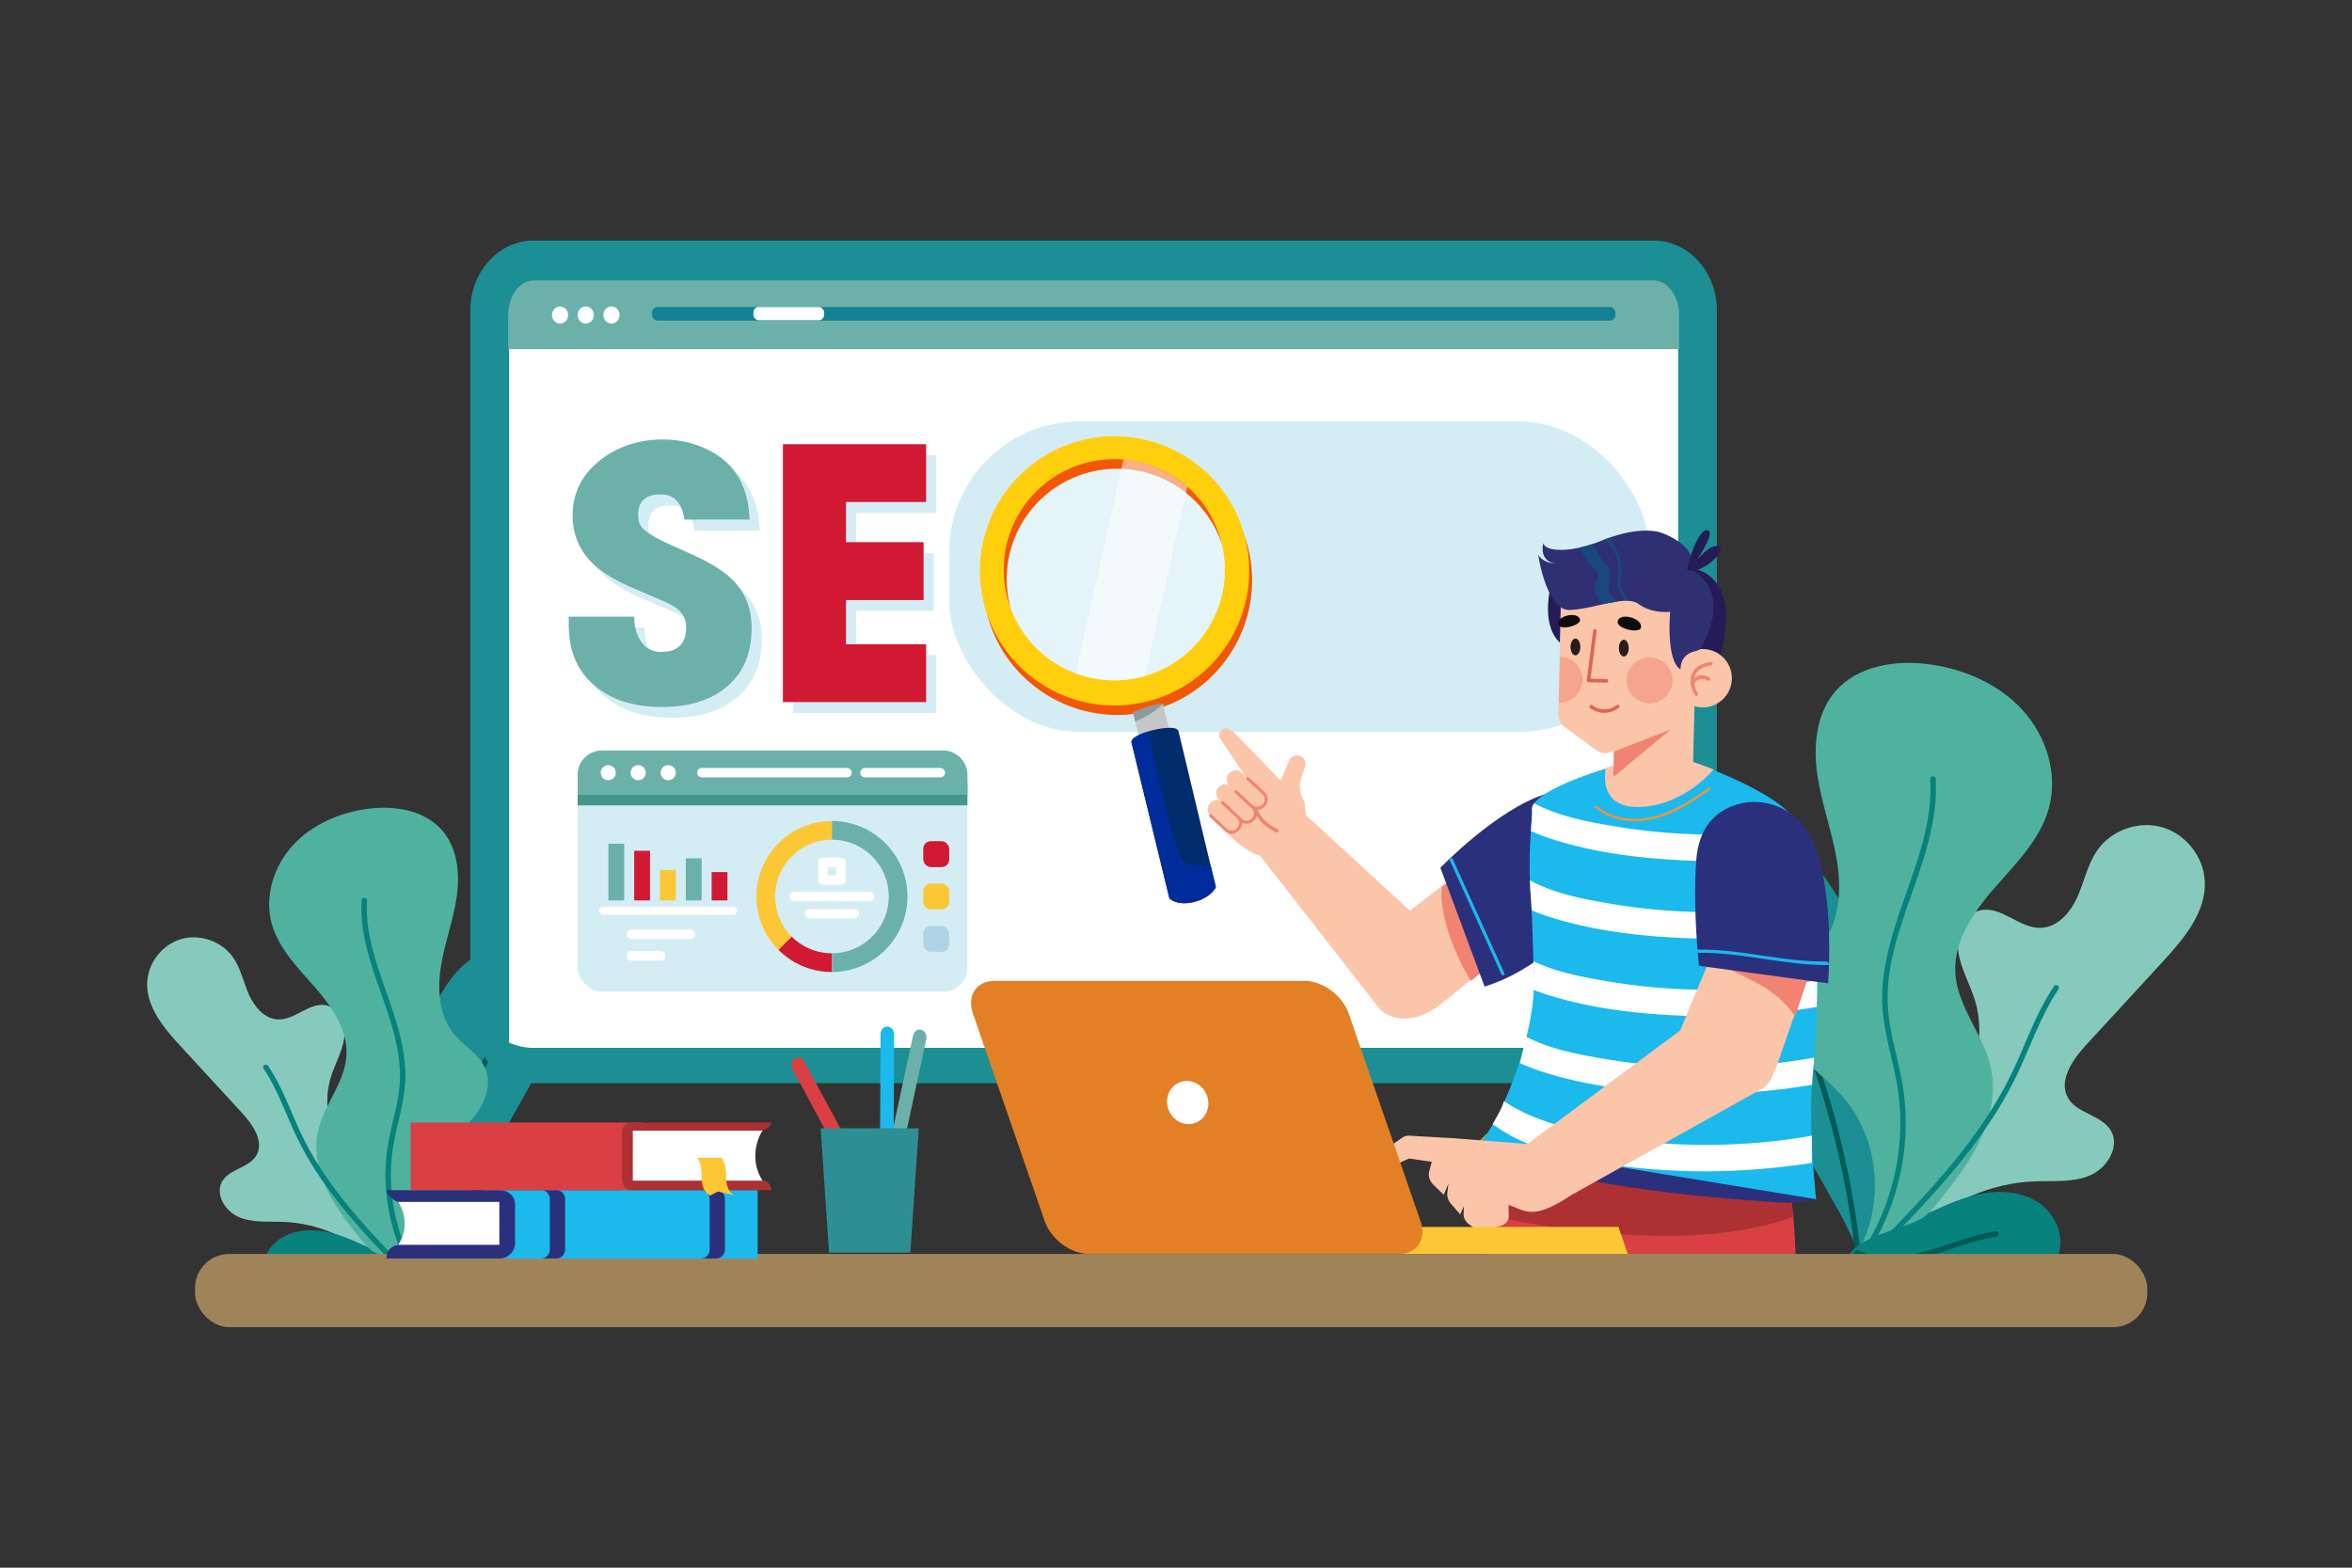 <svg id="_01" data-name="01" xmlns="http://www.w3.org/2000/svg" viewBox="0 0 4680 3120"><rect x="0" y="0" width="4680" height="3120" fill="#333333" stroke="none"/><defs><style>.cls-1,.cls-7{fill:#fff;}.cls-1{opacity:0;}.cls-2{fill:#1b8f93;}.cls-3{fill:#005a56;}.cls-4{fill:#86cabd;}.cls-5{fill:#4fb29f;}.cls-6{fill:#07827d;}.cls-8{fill:#d4edf4;}.cls-9{fill:#6cb1a9;}.cls-10{fill:#128195;}.cls-11{fill:#da4043;}.cls-12{fill:#2b307d;}.cls-13{fill:#f89e1b;}.cls-14,.cls-41{fill:#ad3133;}.cls-14{fill-rule:evenodd;}.cls-15{fill:#fbc5a9;}.cls-16{fill:#f08372;}.cls-17{fill:#1bb9ec;}.cls-18{fill:#f69339;}.cls-19{fill:#251b56;}.cls-20{opacity:0.5;}.cls-21{fill:#dd6558;}.cls-22{fill:#0e0d0b;}.cls-23{fill:#281c1c;}.cls-24{fill:#2f2f73;}.cls-25{fill:#19477e;}.cls-26{fill:#fcc735;}.cls-27{fill:#e38026;}.cls-28{fill:#2d8f94;}.cls-29{fill:#9f845a;}.cls-30{fill:#45968a;}.cls-31{fill:#d11934;}.cls-32{fill:#afd4e6;}.cls-33{fill:#f25705;}.cls-34{fill:#c5c7c6;}.cls-35{fill:#8c9b9e;}.cls-36{fill:#002c6b;}.cls-37{fill:#ffcf0d;}.cls-38{opacity:0.4;}.cls-39{fill:#002c9b;}.cls-40{opacity:0.53;}</style></defs><title>01</title><rect id="_01-2" data-name="01" class="cls-1" width="4680" height="3120"/><path class="cls-2" d="M3666.25,1803.35c-31.8-61.11-80.66-125.32-149.48-128.25-77.61-3.3-136.86,79-138.25,156.68s37.9,149.53,76.08,217.18L3596,2299.47q34.13,60.48,68.26,120.94c16.58,29.38,38.86,94,70.13,108.13,31.44-36.59,33.18-129.39,37.64-177.48a1001.77,1001.77,0,0,0-.59-190.87C3759.32,2037.39,3725.51,1912.12,3666.25,1803.35Z"/><path class="cls-3" d="M3695.94,2491.89a5.35,5.35,0,0,1-5.31-4.76c-25-220.49-94.77-439.82-201.72-634.27a5.36,5.36,0,0,1,9.39-5.16,1734,1734,0,0,1,203,638.23,5.35,5.35,0,0,1-4.72,5.92C3696.35,2491.87,3696.14,2491.89,3695.94,2491.89Z"/><path class="cls-4" d="M4047.77,2351.17c37.36-1.43,76.35,2.75,110.78-11.82s60.72-57.74,41.36-89.73c-18.51-30.61-66-33-84.47-63.63-20.71-34.39,8.14-76.55,35.32-106.1L4303.36,1914c42-45.62,86.68-98.38,83.74-160.3-2.31-48.52-37.89-93.68-84.53-107.27s-100.91,5.38-128.92,45.07c-19.48,27.6-26.13,62-39.76,92.92s-39.3,61.24-73.07,62.22c-42.77,1.25-79.47-44.87-121.06-34.81-33.49,8.1-48.11,49.59-42.91,83.65s23.83,64.49,33.56,97.55c22.44,76.32-4.76,159.08-45.92,227.15s-96,127.13-136.69,195.48c-11.61,19.48-52.85,94.64-20,109.44,25.82,11.62,70.72-58.63,85.13-72.45C3875.79,2392.44,3960.55,2354.5,4047.77,2351.17Z"/><path class="cls-5" d="M3852.65,2397.45c31.54-39.37,63.35-79.15,85.48-124.49s34.07-97.34,23.56-146.68c-14.07-66-66.37-121.05-70.93-188.37-4.37-64.41,36-122.78,78.53-171.37S4060,1670.09,4077,1607.82c18.51-67.78-5.28-143.13-52.75-194.93s-115.88-81.41-185.5-90.86c-67.24-9.12-143.25,2.9-187.3,54.51-38.24,44.8-43.83,109.42-35,167.66s30.16,114,39.19,172.23,3.84,122.8-34,167.94c-24.54,29.27-61.56,49-76.67,84.09-17.3,40.21.63,87.64,28.3,121.56s64.34,59.43,93.2,92.34c77.8,88.72,85.9,231.13,18.67,328.1-.08.12,39.9,24.31,47.39,23.74,13.3-1,21-13.59,28.87-22.85C3792.77,2474.25,3822.27,2435.37,3852.65,2397.45Z"/><path class="cls-6" d="M3686.27,2532.27a5.35,5.35,0,0,1-4.2-8.68c79.24-100.24,114.13-235.37,93.34-361.45-3.31-20.07-8-40.35-12.61-60-7.41-31.8-15.08-64.68-17.06-98-4.65-78.46,22-154.53,47.86-228.09,25.63-73,52.13-148.51,47.16-225.27a5.36,5.36,0,1,1,10.69-.69c5.11,78.94-21.76,155.48-47.74,229.51-25.47,72.56-51.81,147.6-47.28,223.9,1.93,32.42,9.49,64.85,16.8,96.21,4.61,19.78,9.39,40.24,12.75,60.66,21.27,129-14.43,267.26-95.5,369.84A5.38,5.38,0,0,1,3686.27,2532.27Z"/><path class="cls-6" d="M3734.31,2492.17a5.36,5.36,0,0,1-3.84-9.09c102-104.64,207.41-212.84,272.26-346.79,9.15-18.9,17.62-38.64,25.81-57.72,16.79-39.13,34.15-79.58,58.5-115.58a5.35,5.35,0,0,1,8.87,6c-23.78,35.15-40.94,75.14-57.53,113.8-8.23,19.2-16.75,39.05-26,58.17-65.61,135.51-171.66,244.35-274.23,349.6A5.34,5.34,0,0,1,3734.31,2492.17Z"/><path class="cls-6" d="M3836.29,2414.71c34.83-16.19,70.14-32.52,107.91-39.44s78.94-3.49,111.06,17.56,52.42,62.22,41.87,99.15c-9.7,33.95-42.52,57.27-76.8,65.75s-70.24,4.74-105.35.95L3788.2,2545c-25.26-2.73-89.81,2.83-104.68-20.83C3645.42,2463.53,3818.11,2444.39,3836.29,2414.71Z"/><path class="cls-3" d="M3759.76,2511.63c-24.7,0-46.69-4.42-66.34-13.25a5.36,5.36,0,1,1,4.39-9.77c35.65,16,80.06,16.4,135.78,1.13,16.33-4.48,32.79-9.92,48.7-15.18,28.58-9.44,58.14-19.21,88.55-24a5.35,5.35,0,0,1,1.66,10.58c-29.55,4.62-58.68,14.24-86.85,23.55-16,5.31-32.63,10.79-49.23,15.34C3808.3,2507.77,3782.85,2511.63,3759.76,2511.63Z"/><path class="cls-2" d="M868.61,1994.22C894,1945.41,933,1894.13,988,1891.79c62-2.64,109.3,63.1,110.42,125.13s-30.28,119.44-60.77,173.47L924.74,2390.47q-27.27,48.3-54.52,96.6c-13.24,23.46-31,75-56,86.36-25.11-29.23-26.5-103.35-30.07-141.76a800.38,800.38,0,0,1,.47-152.44C794.28,2181.15,821.28,2081.1,868.61,1994.22Z"/><path class="cls-3" d="M844.9,2545.23l-.61,0a5.37,5.37,0,0,1-4.72-5.93,1386.24,1386.24,0,0,1,162.24-510.15,5.36,5.36,0,0,1,9.39,5.17c-85.35,155.18-141,330.21-161,506.19A5.36,5.36,0,0,1,844.9,2545.23Z"/><path class="cls-4" d="M563.9,2431.76c-29.84-1.14-61,2.2-88.49-9.44s-48.49-46.12-33-71.67c14.79-24.44,52.73-26.34,67.47-50.82,16.54-27.46-6.5-61.14-28.21-84.73q-60.94-66.26-121.88-132.5c-33.52-36.44-69.23-78.58-66.88-128,1.84-38.75,30.26-74.82,67.5-85.67s80.6,4.3,103,36c15.56,22,20.87,49.53,31.76,74.22s31.39,48.91,58.36,49.7c34.16,1,63.48-35.84,96.69-27.81,26.75,6.48,38.43,39.61,34.28,66.82s-19,51.5-26.81,77.91c-17.92,61,3.8,127.05,36.67,181.42S771,2428.68,803.48,2483.27c9.27,15.56,42.21,75.59,15.93,87.41-20.62,9.28-56.48-46.83-68-57.86C701.26,2464.72,633.56,2434.42,563.9,2431.76Z"/><path class="cls-5" d="M719.74,2468.73c-25.2-31.45-50.6-63.22-68.28-99.43s-27.21-77.75-18.81-117.15c11.23-52.72,53-96.68,56.65-150.46,3.49-51.44-28.78-98.06-62.72-136.87s-72.43-77-86-126.77c-14.78-54.13,4.22-114.32,42.14-155.69s92.55-65,148.16-72.57c53.69-7.28,114.4,2.32,149.58,43.54,30.55,35.78,35,87.4,27.94,133.91s-24.09,91.07-31.3,137.56-3.07,98.08,27.16,134.13c19.61,23.38,49.17,39.14,61.23,67.17,13.82,32.11-.49,70-22.59,97.08s-51.4,47.47-74.44,73.76c-62.14,70.86-68.62,184.6-14.92,262,.07.09-31.86,19.41-37.84,19-10.63-.8-16.81-10.86-23.07-18.26C767.56,2530.07,744,2499,719.74,2468.73Z"/><path class="cls-6" d="M852.62,2577.49a5.34,5.34,0,0,1-4.2-2c-64.94-82.16-93.54-192.9-76.5-296.23,2.7-16.35,6.51-32.7,10.2-48.52,5.83-25,11.86-50.86,13.39-76.66,3.6-60.73-17.4-120.55-37.7-178.41-20.79-59.23-42.28-120.47-38.19-183.73a5.36,5.36,0,1,1,10.69.69c-3.95,61.09,17.17,121.28,37.6,179.49,20.66,58.86,42,119.72,38.29,182.6-1.59,26.7-7.72,53-13.65,78.45-3.65,15.65-7.42,31.83-10.06,47.83-16.56,100.41,11.23,208,74.33,287.85a5.36,5.36,0,0,1-4.2,8.68Z"/><path class="cls-6" d="M814.26,2545.46a5.33,5.33,0,0,1-3.84-1.62c-82-84.12-166.75-171.11-219.22-279.5-7.41-15.29-14.21-31.16-20.8-46.5-13.23-30.84-26.91-62.73-45.85-90.72a5.36,5.36,0,0,1,8.88-6c19.5,28.84,33.39,61.2,46.81,92.49,6.54,15.24,13.3,31,20.6,46.06,51.72,106.83,135.87,193.19,217.25,276.7a5.36,5.36,0,0,1-3.83,9.09Z"/><path class="cls-6" d="M732.8,2482.51c-27.82-12.93-56-26-86.19-31.5s-63-2.79-88.7,14-41.87,49.69-33.44,79.19c7.75,27.11,34,45.74,61.34,52.51s56.1,3.79,84.14.76l101.26-10.93c20.18-2.18,71.73,2.27,83.61-16.63C885.25,2521.51,747.33,2506.22,732.8,2482.51Z"/><path class="cls-3" d="M793.93,2561c-18.54,0-39-3.09-61.51-9.27-13.29-3.64-26.55-8-39.38-12.27-22.46-7.42-45.68-15.1-69.19-18.77a5.35,5.35,0,1,1,1.65-10.58c24.38,3.81,48,11.63,70.9,19.18,12.7,4.2,25.83,8.54,38.85,12.11,44.24,12.12,79.48,11.85,107.72-.85a5.36,5.36,0,0,1,4.39,9.77C831.52,2557.44,813.81,2561,793.93,2561Z"/><path class="cls-2" d="M3416.24,617.62V2016.77c0,56.78-31,105.63-75.27,127.24l-1.74.8a118.61,118.61,0,0,1-34.43,10,107.52,107.52,0,0,1-14.58.93H1062a106.41,106.41,0,0,1-14.63-.93,119.75,119.75,0,0,1-34.43-10c-.6-.33-1.2-.59-1.8-.86-44.32-21.61-75.27-70.46-75.27-127.24V617.62c0-76.6,56.62-138.93,126.13-138.93h2228.2C3359.68,478.69,3416.24,541,3416.24,617.62Z"/><path class="cls-7" d="M3285.31,568.16H1066.94c-29.75,0-54,25.65-54,57.19V2075a124,124,0,0,0,34.43,9.56,109.71,109.71,0,0,0,14.63.89h2228.2a110.82,110.82,0,0,0,14.58-.89,122.75,122.75,0,0,0,34.43-9.62V625.35C3339.23,593.81,3315.06,568.16,3285.31,568.16Z"/><rect class="cls-8" x="1888.73" y="838.6" width="1393.65" height="618.14" rx="259.51"/><path class="cls-9" d="M3340.94,626.91v68H1011.18v-68c0-37.9,22.81-68.77,50.82-68.77H3290.2C3318.13,558.14,3340.94,589,3340.94,626.91Z"/><ellipse class="cls-7" cx="1165.52" cy="626.92" rx="16.12" ry="17.02"/><ellipse class="cls-7" cx="1216.63" cy="626.92" rx="16.12" ry="17.02"/><rect class="cls-10" x="1297.42" y="610.99" width="1916.96" height="26.99" rx="10.78"/><rect class="cls-7" x="1499.1" y="610.99" width="140.78" height="26.34" rx="10.73"/><ellipse class="cls-7" cx="1114.4" cy="626.92" rx="16.12" ry="17.02"/><path class="cls-11" d="M2956.43,2563.06c-67.88-51.81-35.6,124,61.44-296.12h522.06c41.74,150.43,32.69,285.61,31.18,291.62Z"/><path class="cls-12" d="M2944.4,2289.68s415.8,147.44,669.33,96.86l-30.57-52.29s-394.27-49.71-401.16-51.43S2944.4,2289.68,2944.4,2289.68Z"/><path class="cls-13" d="M2958.71,2255.71l-30.35,30.22s45.52,16.71,60.37,16.71,55.21-8.35,55.21-8.35-7.11-8.36-27.12-13.83S2958.71,2255.71,2958.71,2255.71Z"/><path class="cls-14" d="M3009.39,2309.39l-21.95,114.44s361.79,82.16,581.32-2.7l-3.4-26.75S3192.76,2377.54,3009.39,2309.39Z"/><path class="cls-15" d="M2436.64,1449.79c5.3-2.11,14.57,3.9,20.43,9.65l91.15,93.88,16.74-38.47a16.81,16.81,0,0,1,22.75-10c8,3.53,11.55,12.92,8.82,21.18l-7.68,23.23a50.67,50.67,0,0,0-1.19,27.62c2.38,10,9.84,18.23,8.64,28.45l2.82,17.45,206.28,189.54,202-155.17,116.77,132.21-260.81,212a78.15,78.15,0,0,1-16.3,10c-31,20-76.42,23.39-102.59-4.4l-237.19-304h0s-20.89-5.57-46-26.71c-15-12.65-27.65-27.6-35.41-37.59l-18.18-16.85a15.46,15.46,0,0,1-.79-21.86l2.89-3.08a15.58,15.58,0,0,1,18.17-3.29l-2.59-2.39a17.24,17.24,0,0,1-.88-24.36l.47-.5a17.42,17.42,0,0,1,21.44-3.1,17.21,17.21,0,0,1-.72-24.16l.47-.51a17.42,17.42,0,0,1,24.46-.87l7.4,6.85-48.67-72.37C2423.75,1464.2,2424.49,1454.63,2436.64,1449.79Z"/><path class="cls-16" d="M2410.61,1621,2442,1650a12.56,12.56,0,0,0,17.68-.63l2.88-3.09a11.91,11.91,0,0,0,.55-16l-4.05-4.3-28.52-26.42a3,3,0,1,1,4.14-4.42l31.37,29.07a18.87,18.87,0,0,1,2.74,3.27l2,2.14a14.2,14.2,0,0,0,10.23,3.77,14.6,14.6,0,0,0,10.41-5,14.15,14.15,0,0,0-.6-19.92,20.73,20.73,0,0,1-3-2.19l-30.46-28.23a3,3,0,0,1-.16-4.26,3.05,3.05,0,0,1,4.29-.16l30.47,28.23c5.7,5.35,14.8,5,20.64-1.23a14.19,14.19,0,0,0-.73-20.09l-31-28.72a3,3,0,0,1,4.14-4.42l31,28.72c8.2,7.61,8.67,20.45.56,29.13a20.11,20.11,0,0,1-13.77,6.24c2.17,6.66,10.57,25.09,39.47,38.45a3.49,3.49,0,0,1,1.74,4.7,3.56,3.56,0,0,1-4.73,1.72q-4.82-2.22-8.93-4.6c-16.23-9.31-25-20-29.76-28.24a21.39,21.39,0,0,1-5.22,9.49,20.33,20.33,0,0,1-23.48,4.43,18.26,18.26,0,0,1-4.93,12.9l-2.89,3.1a18.65,18.65,0,0,1-26.24.93l-31.38-29.07a3,3,0,0,1-.15-4.27A3,3,0,0,1,2410.61,1621Z"/><path class="cls-16" d="M2869,1765.17l143.9-111.35L3125,1790.75,2927.18,1952C2915.64,1938.08,2861.17,1835.24,2869,1765.17Z"/><path class="cls-12" d="M3181.23,1790c-43.75,57.22-122.65,141.26-227.25,173.4l-87.92-236.42s112.87-117,209.19-146.58c61.05-18.76,72.81,22,98.73,49.34C3215.73,1673.7,3218.05,1741.8,3181.23,1790Z"/><path class="cls-17" d="M2884.45,1711.29l103.09,227.89c1.55,3.42,7.68,1.73,6.11-1.73q-51.54-114-103.09-227.9c-1.55-3.42-7.68-1.73-6.11,1.74Z"/><path class="cls-17" d="M2938.37,2276l675.36,110.58s-16.19-147.93-7.52-239.55c3.47-36.6,6.47-78.22,8.18-123,1.71-44.5,2.09-92.13.29-141.16v-.09c-2.56-70.66-9.68-144.17-24-215.16-9.31-46.38-66.76-82.63-130.92-113.15-17.71-8.41-34.18-15.52-49-21.45-44-17.67-72.75-24.83-72.75-24.83s-50.79-5.31-127.91,17.05c-4.85,1.4-9.68,2.85-14.44,4.32-83.2,25.48-150.29,58.45-147.43,81.87,1.65,13.51-9,83.89-2.34,171.9,3.6,47.35,3.76,98.28,5.92,149.55a1.26,1.26,0,0,1,0,.16c.14,3.06.25,6.12.37,9.2C3057.46,2074.56,2967.5,2269.7,2938.37,2276Z"/><path class="cls-15" d="M3262.69,1606c71.29-2.16,123.81-48.85,147.35-74.44-44-17.67-72.76-24.82-72.76-24.82s-50.79-5.32-127.91,17c-4.85,1.4-9.68,2.85-14.44,4.32C3190.48,1557.76,3193.08,1608.09,3262.69,1606Z"/><path class="cls-18" d="M3402.55,1571.48c-36.34,25.61-75.12,51.44-119.61,59.94-38.18,7.3-79.73,1.18-109.75-24.73-2.3-2,1.24-5.11,3.51-3.15,29.93,25.83,72.4,30.69,110,22.29,41.75-9.31,78.27-33.59,112.68-57.84,2.45-1.73,5.64,1.75,3.16,3.49Z"/><path class="cls-7" d="M3046.18,1654a419.9,419.9,0,0,0,46,17.28c88.57,27.93,184.71,38.53,277.2,41.77a1259.45,1259.45,0,0,0,227.4-12.92q-2.74-16.39-6-32.61a70.22,70.22,0,0,0-6.7-18.67q-43.14,6.14-86.7,9.11c-93.39,6.47-187.57,2.58-279.94-12.72-54.8-9.08-114.71-19.73-164.76-46.52-3.27,4.42-4.78,8.66-4.31,12.61C3049,1616.89,3047.59,1632,3046.18,1654Z"/><path class="cls-7" d="M3044.28,1751.94c.33,10.14.87,20.59,1.69,31.31q1.05,14.05,1.75,28.5c12.5,5.25,25.28,9.84,38.19,13.91,88.58,27.94,184.73,38.54,277.22,41.78A1263.74,1263.74,0,0,0,3613.22,1851q-1.44-26.19-3.85-52.65-58.7,10-118.25,14c-93.4,6.44-187.57,2.57-279.95-12.73C3155.59,1790.42,3094.75,1779.61,3044.28,1751.94Z"/><path class="cls-7" d="M3049.42,1969.33c1.28.51,2.55,1,3.83,1.49,8.72,3.35,17.56,6.42,26.46,9.21,88.58,27.92,184.73,38.55,277.2,41.76A1261.72,1261.72,0,0,0,3607,2005.34c2.67-.43,5.36-.89,8-1.34q.77-26.19.8-53.55c-3.39.64-6.8,1.23-10.22,1.81a1190.29,1190.29,0,0,1-120.74,14.47c-93.4,6.45-187.57,2.58-279.93-12.73-36.52-6-75.33-12.79-111.95-24.56a329.46,329.46,0,0,1-41.87-16.42c.23,6.59.45,13.18.74,19.78v0a.72.72,0,0,1,0,.14c0,.66-.11,3.7-.39,8.76C3051.14,1948,3050.5,1957.45,3049.42,1969.33Z"/><path class="cls-7" d="M3024.22,2115.59c8.74,4.06,17.68,7.73,26.73,11.1,7.44,2.77,15,5.32,22.54,7.72,88.58,27.92,184.73,38.54,277.23,41.76A1266.12,1266.12,0,0,0,3605.06,2159c.24,0,.48-.06.72-.11q.25-6,.44-11.9,1.91-20.14,3.58-42.19c-.86.16-1.72.32-2.58.46a1187.73,1187.73,0,0,1-128.52,15.85c-93.39,6.44-187.57,2.57-279.94-12.73-47.71-7.9-99.28-17-144.87-36.89-6-2.64-12-5.48-17.77-8.52C3032.87,2079.82,3028.93,2097.52,3024.22,2115.59Z"/><path class="cls-7" d="M3605.19,2260.27v15.93c0,12.72,0,25.51-.13,38.23-80.2,12.62-172.19,18.91-252.79,16.11-92.47-3.22-188.62-13.83-277.19-41.77-32.74-10.32-64.65-24-92.88-43.27-1.17-1.1-10.78-7-11.87-8.11,7.43-15.11,17.69-29,22.2-46,55.39,38.73,143.86,60.74,207.8,71.35,86.75,14.4,175.09,18.68,262.88,13.79q8.53-.47,17-1a1202.11,1202.11,0,0,0,119.88-14.34C3601.81,2260.88,3603.49,2260.57,3605.19,2260.27Z"/><path class="cls-15" d="M3414,2167.31h0c48.31,14.27,108.24-5.36,121.45-46.2l101.58-291L3456.57,1778,3338.12,2063C3324.91,2103.81,3365.7,2153,3414,2167.31Z"/><path class="cls-16" d="M3571.78,2022.86s-22-38.21-75.71-66.34c-55.94-29.31-94.67-44.1-94.67-44.1l53.42-123.66,178.67,50.2Z"/><path class="cls-15" d="M2738.31,2300.06l52.11-36a22.94,22.94,0,0,1,14.35-3.79l77.88,4.46-.13-.17,156.76,12.26,323.9-240.78c37.81-26,103.94-16.29,136.79,18.25h0c32.85,34.54,45,85.86,7.23,111.91l-381.34,212.6c-77.84,52.29-92.21,29-124.26,19.37l.63,21.54c.27,9.28-6.29,17.28-16.34,20l-32.65,8.68a22.55,22.55,0,0,1-18.59-3.43l-10.86-7.73c-7.58-5.4-11.89-13.48-11.55-21.65l.64-15.07-7.34,16.41-18.48-21.24c-5.49-6.31-8-14.05-7.15-21.58l2.22-18.51-9.38,22.31L2852.32,2358c-7.73-7.54-10.89-17.65-8.41-27l5-18.8-45.06-6.59-45.13,20.11a20.1,20.1,0,0,1-17.71-1C2730.63,2318.82,2729.27,2306.31,2738.31,2300.06Z"/><path class="cls-12" d="M3597.63,1655.9c37.91,61.21,47.31,192.38,39.85,301.12l-256.81-34.92s-12.52-108.27-5.65-208.4c4.35-63.47,34.88-94.37,69.8-108.64C3501.05,1582.07,3565.72,1604.38,3597.63,1655.9Z"/><path class="cls-17" d="M3379.23,1896.25c90.78-.91,170.49,25.26,261.27,24.35,4.11,0-3.81-7.18-7.92-7.14-90.78.91-162.76-24.48-253.54-23.57-4.12,0-3.92,6.4.19,6.36Z"/><path class="cls-19" d="M3419.57,1318.12s52.36-150.55-39.46-183.72C3329.66,1116.18,3317.76,1325.13,3419.57,1318.12Z"/><path class="cls-19" d="M3087.72,1158.46s-25.31,81.94,16.46,120.82c0,0,11.78,4.84,16.74,3.86s33.67-1.56,32.78-8.56-9.48-42.21-11.75-53.56-12.75-38-17.5-43.7S3087.72,1158.46,3087.72,1158.46Z"/><path class="cls-15" d="M3214.45,1368.7l-4.18,176.84c-8.81-4.4,26.42,10.52,78.68,15.77,49.59,5,79.34-12.07,79.34-12.07l4.68-198Z"/><polygon class="cls-16" points="3210.24 1546.41 3324.6 1451.69 3211.44 1495.64 3210.24 1546.41"/><path class="cls-15" d="M3106,1189.19l-5.47,231.61a31.36,31.36,0,0,0,12.73,26l62.14,45.71a31.38,31.38,0,0,0,30.18,4l118.7-46.06a31.52,31.52,0,0,0,20.09-28.58l5.37-226.93Z"/><g class="cls-20"><path class="cls-16" d="M3104,1307.27l-2.16,91.21a45.62,45.62,0,1,0,2.16-91.21Z"/></g><path class="cls-21" d="M3196.12,1358.56l-35.29-.83a3.49,3.49,0,0,1-2.59-1.22,3.54,3.54,0,0,1-.82-2.72L3170,1255a3.52,3.52,0,0,1,7,.88l-12.1,94.91,31.4.73a3.51,3.51,0,1,1-.17,7Z"/><path class="cls-15" d="M3330.09,1348.13a58,58,0,1,0,59.33-56.36A57.84,57.84,0,0,0,3330.09,1348.13Z"/><path class="cls-22" d="M3218.79,1238.32c-.07,13.29,43.85,23,46.38,10.92C3269.37,1229.19,3218.9,1217.27,3218.79,1238.32Z"/><path class="cls-22" d="M3101.68,1244.4c5.87,10.75,45.61-.83,42.26-11.7C3138.39,1214.68,3092.39,1227.38,3101.68,1244.4Z"/><g class="cls-20"><ellipse class="cls-16" cx="3282.38" cy="1354.04" rx="45.83" ry="45.64"/></g><path class="cls-23" d="M3221.27,1289.87c0,9.21,4.36,16.67,9.75,16.68s9.75-7.47,9.76-16.67-4.36-16.68-9.75-16.68S3221.28,1280.66,3221.27,1289.87Z"/><path class="cls-23" d="M3125.07,1287.55c0,9.21,4.36,16.68,9.75,16.68s9.75-7.46,9.75-16.67-4.35-16.67-9.74-16.68S3125.07,1278.34,3125.07,1287.55Z"/><path class="cls-21" d="M3191.19,1418.7c-8.15-.2-17.46-2.69-27.27-9.58a3.51,3.51,0,1,1,4.06-5.73c26.37,18.53,47.69.71,48.58-.06a3.53,3.53,0,0,1,5,.36,3.49,3.49,0,0,1-.34,4.93A48.18,48.18,0,0,1,3191.19,1418.7Z"/><path class="cls-16" d="M3375.57,1384.92a3.55,3.55,0,0,1-2.74-1.41c-4.73-6.33-7.68-14.55-8.77-24.43-3.19-29.19,24.52-40.12,39.62-41.82a3.5,3.5,0,1,1,.79,7c-1.54.17-36.64,4.58-33.41,34.1.94,8.62,3.44,15.69,7.41,21a3.51,3.51,0,0,1-2.9,5.6Z"/><path class="cls-16" d="M3367.47,1362.2a3.58,3.58,0,0,1-1.91-.62,3.49,3.49,0,0,1-.9-4.87c12.4-17.9,29.67-13.08,37.06-8a3.51,3.51,0,1,1-4,5.78c-1.62-1.09-16-10.07-27.29,6.22A3.52,3.52,0,0,1,3367.47,1362.2Z"/><path class="cls-24" d="M3354.14,1210.27c1.45-10.42,13.31-54.56,13.67-65.07.54-15.66,1.07-23.07-3.14-38.3-6.42-23.27-49-46.63-71.56-49.67-21.48-2.9-43.52-.16-64.44,5a304.24,304.24,0,0,0-42,13.81c-61.16,24.83-111.2,22.33-115.83,5-5.66,26,7.66,38.14,23.74,40.52-25.73-1.6-33.86-17.35-33.86-17.35s16.13,110.43,62,109.73,111.42-31.05,137.68-11.87S3325.55,1222.11,3354.14,1210.27Z"/><path class="cls-19" d="M3357.29,1134c-2.06-1,18.76-79.19,39.14-78.71s-20,59.25-20,59.25,29.89-36,45-26.51S3381.61,1146.1,3357.29,1134Z"/><path class="cls-24" d="M3323.33,1217.26s-9.2,97.2,20.69,115c0,0-2.51-29.07,28.3-36.06,31.09-7,1.7-29.13-.08-39.23s-11.78-57.62-11.78-57.62l-60.15-19.52Z"/><path class="cls-25" d="M3143.92,1089.62s11.55,31.65,29.18,43.09-3.73,26.19.73,43.38a52,52,0,0,0,15.92,26.2l28.9-5.17s-21.15-15.83-18-30.25,4.42-36.32-5.4-43.34-24.09-41.47-24.09-41.47S3155.75,1087.16,3143.92,1089.62Z"/><path class="cls-25" d="M3193.54,1073.38s26.65,27.28,26.58,52.49-.8,25.4-.8,25.4-2.51,11.33.77,21.42,13.14,21.62,13.14,21.62l8.48.24s-18.3-22-17.31-31.18,5.25-38.47-2.28-57.42-19.66-35.8-19.66-35.8Z"/><path class="cls-24" d="M3367,1135.12s83,37.16,17.57,154.33c0,0-22.7-22.66-25-33.28s-29.53-54.51-24.82-61.44S3367,1135.12,3367,1135.12Z"/><polygon class="cls-26" points="2773.97 2495.63 3238.94 2495.63 3220.35 2441.86 2755.38 2441.86 2773.97 2495.63"/><path class="cls-27" d="M2166.64,2495.63h617.23c35.9,0,55.15-29.24,42.79-65l-143-413.53c-12.36-35.74-51.84-65-87.73-65H1978.69c-35.89,0-55.14,29.24-42.78,65l143,413.53C2091.27,2466.39,2130.74,2495.63,2166.64,2495.63Z"/><ellipse class="cls-7" cx="2363.3" cy="2194.33" rx="40.69" ry="43.33" transform="translate(-652.69 1052.37) rotate(-22.14)"/><path class="cls-11" d="M1783,2483.89c-6.11,3.17-13.48.73-17.08-5.95l-189.17-350.25c-3.92-7.25-1.94-16.74,4.41-21.2s14.68-2.21,18.59,5l189.17,350.25c3.91,7.25,1.93,16.74-4.42,21.2A13.14,13.14,0,0,1,1783,2483.89Z"/><path class="cls-9" d="M1739.18,2478.31c-6.27-2.74-9.91-10.43-8.27-18l85.95-399.52c1.78-8.26,9.1-13.32,16.34-11.29s11.68,10.38,9.9,18.63l-85.95,399.52c-1.78,8.27-9.09,13.32-16.34,11.29A13.14,13.14,0,0,1,1739.18,2478.31Z"/><path class="cls-17" d="M1762,2485.13c-6.65-1-11.77-7.51-11.74-15.35l1.84-411.37c0-8.51,6.12-15.37,13.58-15.33s13.48,7,13.44,15.49l-1.84,411.36c0,8.51-6.11,15.37-13.57,15.33A12.08,12.08,0,0,1,1762,2485.13Z"/><polygon class="cls-28" points="1811.42 2493.05 1649.61 2493.05 1632.91 2245.56 1828.13 2245.56 1811.42 2493.05"/><rect class="cls-29" x="388.01" y="2495.63" width="3884.6" height="145.69" rx="68.01"/><rect class="cls-8" x="1149.4" y="1493.78" width="775.53" height="480.1" rx="48.1"/><path class="cls-30" d="M1197.49,1514.7h679.34a48.1,48.1,0,0,1,48.1,48.1v39.95a0,0,0,0,1,0,0H1149.4a0,0,0,0,1,0,0V1562.8A48.1,48.1,0,0,1,1197.49,1514.7Z"/><path class="cls-9" d="M1197.49,1493.78h679.34a48.1,48.1,0,0,1,48.1,48.1v39.95a0,0,0,0,1,0,0H1149.4a0,0,0,0,1,0,0v-39.95A48.1,48.1,0,0,1,1197.49,1493.78Z"/><path class="cls-7" d="M1685.48,1547.12H1396.39a9.32,9.32,0,0,1,0-18.64h289.09a9.32,9.32,0,0,1,0,18.64Z"/><path class="cls-7" d="M1871.12,1547.12H1721.2a9.32,9.32,0,0,1,0-18.64h149.92a9.32,9.32,0,1,1,0,18.64Z"/><circle class="cls-7" cx="1210.29" cy="1537.8" r="14.97" transform="translate(-230.7 213.72) rotate(-9.22)"/><path class="cls-7" d="M1284.93,1537.8a15,15,0,1,1-15-15A15,15,0,0,1,1284.93,1537.8Z"/><path class="cls-7" d="M1344.59,1537.8a15,15,0,1,1-15-15A15,15,0,0,1,1344.59,1537.8Z"/><path class="cls-26" d="M1549.14,1890.45a149.29,149.29,0,0,1-44-106.25c0-82.86,67.41-150.26,150.26-150.26v37.27a113,113,0,0,0-79.89,192.88Z"/><path class="cls-31" d="M1655.39,1934.46a149.27,149.27,0,0,1-106.25-44l26.36-26.36a112.25,112.25,0,0,0,79.89,33.1Z"/><path class="cls-9" d="M1655.39,1934.46v-37.27a113,113,0,0,0,0-226v-37.27c82.85,0,150.26,67.4,150.26,150.26S1738.24,1934.46,1655.39,1934.46Z"/><rect class="cls-31" x="1837.11" y="1674.07" width="51.61" height="51.61" rx="15.12"/><rect class="cls-26" x="1837.11" y="1758.39" width="51.61" height="51.61" rx="15.12"/><rect class="cls-32" x="1837.11" y="1842.71" width="51.61" height="51.61" rx="15.12"/><path class="cls-7" d="M1730.35,1793.52H1580.43a9.32,9.32,0,0,1,0-18.64h149.92a9.32,9.32,0,1,1,0,18.64Z"/><path class="cls-7" d="M1699.79,1828.06H1611a9.32,9.32,0,0,1,0-18.64h88.81a9.32,9.32,0,0,1,0,18.64Z"/><path class="cls-7" d="M1673.26,1761h-35.74a9.32,9.32,0,0,1-9.32-9.32V1716a9.32,9.32,0,0,1,9.32-9.32h35.74a9.32,9.32,0,0,1,9.32,9.32v35.74A9.32,9.32,0,0,1,1673.26,1761Zm-26.42-18.64h17.1v-17.1h-17.1Z"/><path class="cls-7" d="M1458.81,1820.41H1200.43a7.87,7.87,0,0,1,0-15.74h258.38a7.87,7.87,0,0,1,0,15.74Z"/><rect class="cls-9" x="1210.54" y="1679.13" width="31.47" height="112.91"/><rect class="cls-31" x="1261.91" y="1693.19" width="31.47" height="98.85"/><rect class="cls-26" x="1313.29" y="1731.55" width="31.47" height="60.48"/><rect class="cls-9" x="1364.66" y="1708.19" width="31.47" height="83.85"/><rect class="cls-31" x="1416.03" y="1735.58" width="31.47" height="56.45"/><path class="cls-7" d="M1373,1868.85H1256.33a9.51,9.51,0,0,1,0-19H1373a9.51,9.51,0,1,1,0,19Z"/><path class="cls-7" d="M1314.65,1911.87h-58.32a9.5,9.5,0,0,1,0-19h58.32a9.5,9.5,0,0,1,0,19Z"/><path class="cls-33" d="M2160.09,894.64c-143.75,35-231.9,179.92-196.89,323.67s179.91,231.9,323.66,196.89,231.9-179.92,196.89-323.66S2303.83,859.64,2160.09,894.64Zm250.74,372.45a219.9,219.9,0,1,1,25.79-166.33A218.47,218.47,0,0,1,2410.83,1267.09Z"/><path class="cls-34" d="M2314.18,1400.82c-19,8.5-39.22,13.53-59.59,17.75l19.79,81.27,60.34-14.69Z"/><path class="cls-35" d="M2254.59,1418.57l4.19,17.21c26.7-10.86,44.27-23.76,55.49-34.6l-.09-.36C2312.84,1396.33,2253.26,1414.08,2254.59,1418.57Z"/><path class="cls-36" d="M2251.5,1477.68l2.54,10.47,72.82,299.62c5.81,5.65,14.42,8.74,24.17,9.59,1.4.13,2.82.19,4.27.22h0c23.81.49,52.59-11.44,64.12-31.9L2409,1723l-.36-1.49-58.53-244.87-2.79-11.45-2.49-10.23c-2.51-10.31-34.69-7.08-60.59.93l-1.42.44c-1.54.48-3,1-4.52,1.51C2262.15,1463.49,2249.85,1470.94,2251.5,1477.68Z"/><path class="cls-37" d="M2154.38,875.86c-143.75,35-231.9,179.91-196.89,323.66s179.91,231.9,323.66,196.89,231.9-179.92,196.89-323.66S2298.12,840.85,2154.38,875.86Zm250.74,372.44A219.9,219.9,0,1,1,2430.91,1082,218.44,218.44,0,0,1,2405.12,1248.3Z"/><g class="cls-38"><path class="cls-7" d="M2029.37,1019.72A218.4,218.4,0,0,0,2003.59,1186q2,8.37,4.66,16.45a218.4,218.4,0,0,0,94.71,119.4,222.87,222.87,0,0,0,37.22,18.15,217.58,217.58,0,0,0,75.59,14,221.46,221.46,0,0,0,53.51-6.34c3.18-.77,6.34-1.62,9.47-2.52A219.53,219.53,0,0,0,2430.91,1082q-1-4.14-2.17-8.22a217.87,217.87,0,0,0-66.14-104.83A223.67,223.67,0,0,0,2294.47,928a217.09,217.09,0,0,0-59.17-13.31,220.5,220.5,0,0,0-205.93,105Z"/></g><path class="cls-33" d="M2430.25,1079.3s0,0,0,0v0h0a219.93,219.93,0,0,0-421,125.54c.21.87.43,1.75.66,2.61-.06-.13-.11-.29-.16-.43-.89-2.56-1.75-5.16-2.56-7.76q-2-6.52-3.64-13.21-1.51-6.21-2.66-12.44c-.61-3.33-1.15-6.65-1.61-10,0,0,0,0,0,0a223.25,223.25,0,0,1-2-25c0-.84,0-1.67,0-2.5,0-3.32,0-6.65.11-10,0-.83.06-1.65.1-2.48.12-2.48.27-5,.46-7.44l.21-2.47c.3-3.3.69-6.59,1.13-9.86.23-1.64.47-3.28.73-4.9s.55-3.27.85-4.89c.15-.81.31-1.63.46-2.44q1.45-7.31,3.37-14.51,1-3.6,2.07-7.17c.48-1.59,1-3.16,1.5-4.74s1.08-3.16,1.63-4.73,1.14-3.13,1.73-4.68a221.82,221.82,0,0,1,17.76-36.16,219.89,219.89,0,0,1,302.16-73.59l2.35,1.44q2.32,1.45,4.61,3c2.29,1.5,4.54,3.05,6.76,4.63,1.48,1.06,2.94,2.13,4.4,3.22,3.61,2.72,7.15,5.54,10.57,8.46a217.17,217.17,0,0,1,19.35,18.64q1.8,2,3.57,4a218,218,0,0,1,44.11,79.27c.28.87.54,1.75.8,2.62Q2429.24,1075.3,2430.25,1079.3Z"/><path class="cls-39" d="M2251.5,1477.68l2.54,10.47,72.82,299.62c5.81,5.65,14.42,8.74,24.17,9.59,1.4.13,2.82.19,4.27.22h0c23.81.49,52.59-11.44,64.12-31.9l-10.77-44.19c-20,1.82-43.56,1.63-54.15-8.87-18-17.81-49-166.35-70.25-256.75l-1.42.44c-1.54.48-3,1-4.52,1.51C2262.15,1463.49,2249.85,1470.94,2251.5,1477.68Z"/><g class="cls-40"><path class="cls-7" d="M2235.3,914.73c-27,121.42-70.19,315.51-95.12,425.31a217.58,217.58,0,0,0,75.59,14,221.46,221.46,0,0,0,53.51-6.34c3.18-.77,6.34-1.62,9.47-2.52,22.64-102.55,59.53-269.18,83.85-376.23A223.67,223.67,0,0,0,2294.47,928,217.09,217.09,0,0,0,2235.3,914.73Z"/></g><path class="cls-8" d="M1464.24,1390.12q-47.4,38.6-127.27,38.59-81.59,0-131.33-40.62-53.82-43.32-53.82-122.53V1249h130.31q0,28.44,12.53,47.73,14.22,22.33,41,22.34,49.76,0,49.75-49.08,0-22.34-17.26-36.22a100.17,100.17,0,0,0-17.6-10.83l-9.82-4.74-55.85-24a377,377,0,0,1-47.72-23.36q-23.7-13.87-39.94-30.12-37.58-38.25-37.58-93.42,0-68,56.87-111.36,52.13-39.61,122.53-39.61a205.64,205.64,0,0,1,75.82,14.22q39.26,15.57,63,44,31.82,39.27,33.85,101.21H1382q-7.46-50.09-47-50.1-45,0-45,40.28,0,14.22,4.74,21.67,7.78,13.2,47,32.49l54.16,24.37q28.43,12.87,47.38,24.71,23,14.22,37.91,30.13,34.53,36.55,34.53,92.06Q1515.69,1348.49,1464.24,1390.12Z"/><path class="cls-8" d="M1578,1418.89V905.75h285v115.09H1703.55v79.88H1857.9V1215.8H1703.55v88H1863v115.08Z"/><path class="cls-9" d="M1444.09,1368.48q-47.4,38.58-127.27,38.58-81.58,0-131.33-40.61-53.82-43.34-53.82-122.54v-16.58H1262q0,28.43,12.53,47.72,14.22,22.35,41,22.34,49.77,0,49.76-49.08,0-22.33-17.26-36.21a100.17,100.17,0,0,0-17.6-10.83l-9.82-4.74-55.85-24a375.74,375.74,0,0,1-47.72-23.35q-23.7-13.87-40-30.13-37.56-38.23-37.57-93.42,0-68,56.87-111.36,52.13-39.6,122.53-39.6a205.84,205.84,0,0,1,75.82,14.21q39.25,15.58,63,44,31.81,39.27,33.85,101.2H1361.84q-7.46-50.09-47-50.09-45,0-45,40.28,0,14.22,4.74,21.66,7.79,13.2,47,32.5l54.15,24.37q28.44,12.86,47.39,24.71,23,14.2,37.91,30.12,34.53,36.56,34.53,92.07Q1495.54,1326.84,1444.09,1368.48Z"/><path class="cls-31" d="M1557.82,1397.25V884.11h285V999.19H1683.4v79.88h154.34v115.09H1683.4v88h159.42v115.09Z"/><path class="cls-17" d="M962.67,2368.6h544.94a0,0,0,0,1,0,0v136a0,0,0,0,1,0,0H962.67a2.1,2.1,0,0,1-2.1-2.1V2370.7A2.1,2.1,0,0,1,962.67,2368.6Z" transform="translate(2468.17 4873.17) rotate(180)"/><path class="cls-12" d="M1394.55,2504.57a17.48,17.48,0,0,0,17.53-17.42V2386a17.48,17.48,0,0,0-17.53-17.43H1425A17.48,17.48,0,0,1,1442.5,2386v101.12a17.48,17.48,0,0,1-17.53,17.42Z"/><path class="cls-12" d="M1076.48,2504.57a17.48,17.48,0,0,0,17.54-17.42V2386a17.48,17.48,0,0,0-17.54-17.43h30.42a17.48,17.48,0,0,1,17.54,17.43v101.12a17.48,17.48,0,0,1-17.53,17.42Z"/><path class="cls-12" d="M994.75,2368.73H769.26v1c0,12.58,23,22.78,23,22.78s79.78,21.26,0,84.93c0,0-23,3.24-23,23.79v3.38H994.75c15.94,0,30.1-14,30.1-29.83v-78.6C1024.85,2380.3,1010.69,2368.73,994.75,2368.73Z"/><path class="cls-7" d="M993.6,2392v85.38H792.46c28.88-44.42,0-85.38,0-85.38Z"/><path class="cls-11" d="M1279.34,2368.6H818.46a1.45,1.45,0,0,1-1.45-1.46V2235.5a1.45,1.45,0,0,1,1.45-1.46h460.88Z"/><path class="cls-41" d="M1257.35,2234.09h277v.66c0,8.72-17.1,15.47-17.1,15.47s-55.32,55.39,0,99.51c8.78,0,17.11,7.77,17.11,16.49v2.34h-277c-11,0-19.83-9.7-19.83-20.67v-94.81C1237.52,2242.1,1246.3,2234.09,1257.35,2234.09Z"/><path class="cls-7" d="M1517.27,2349.73h-258.1v-99.51h258.1s-.08.11-.21.32a5.78,5.78,0,0,0-.41.54c-.16.24-.32.54-.54.92a67.86,67.86,0,0,0-3.9,7.2c-.27.57-.54,1.16-.81,1.78C1503.9,2277.9,1494.46,2313.4,1517.27,2349.73Z"/><path class="cls-26" d="M1413.21,2379.35c-8.45-3.64-13.51-12.54-15.48-21.48s-1.47-18.71-2.11-27.84-2.66-18-8.73-26h48.72c6.08,8.07,8.1,16.9,8.74,26s.12,18.65,2.1,27.59,7,18,15.49,21.61l-33.25-8Z"/></svg>